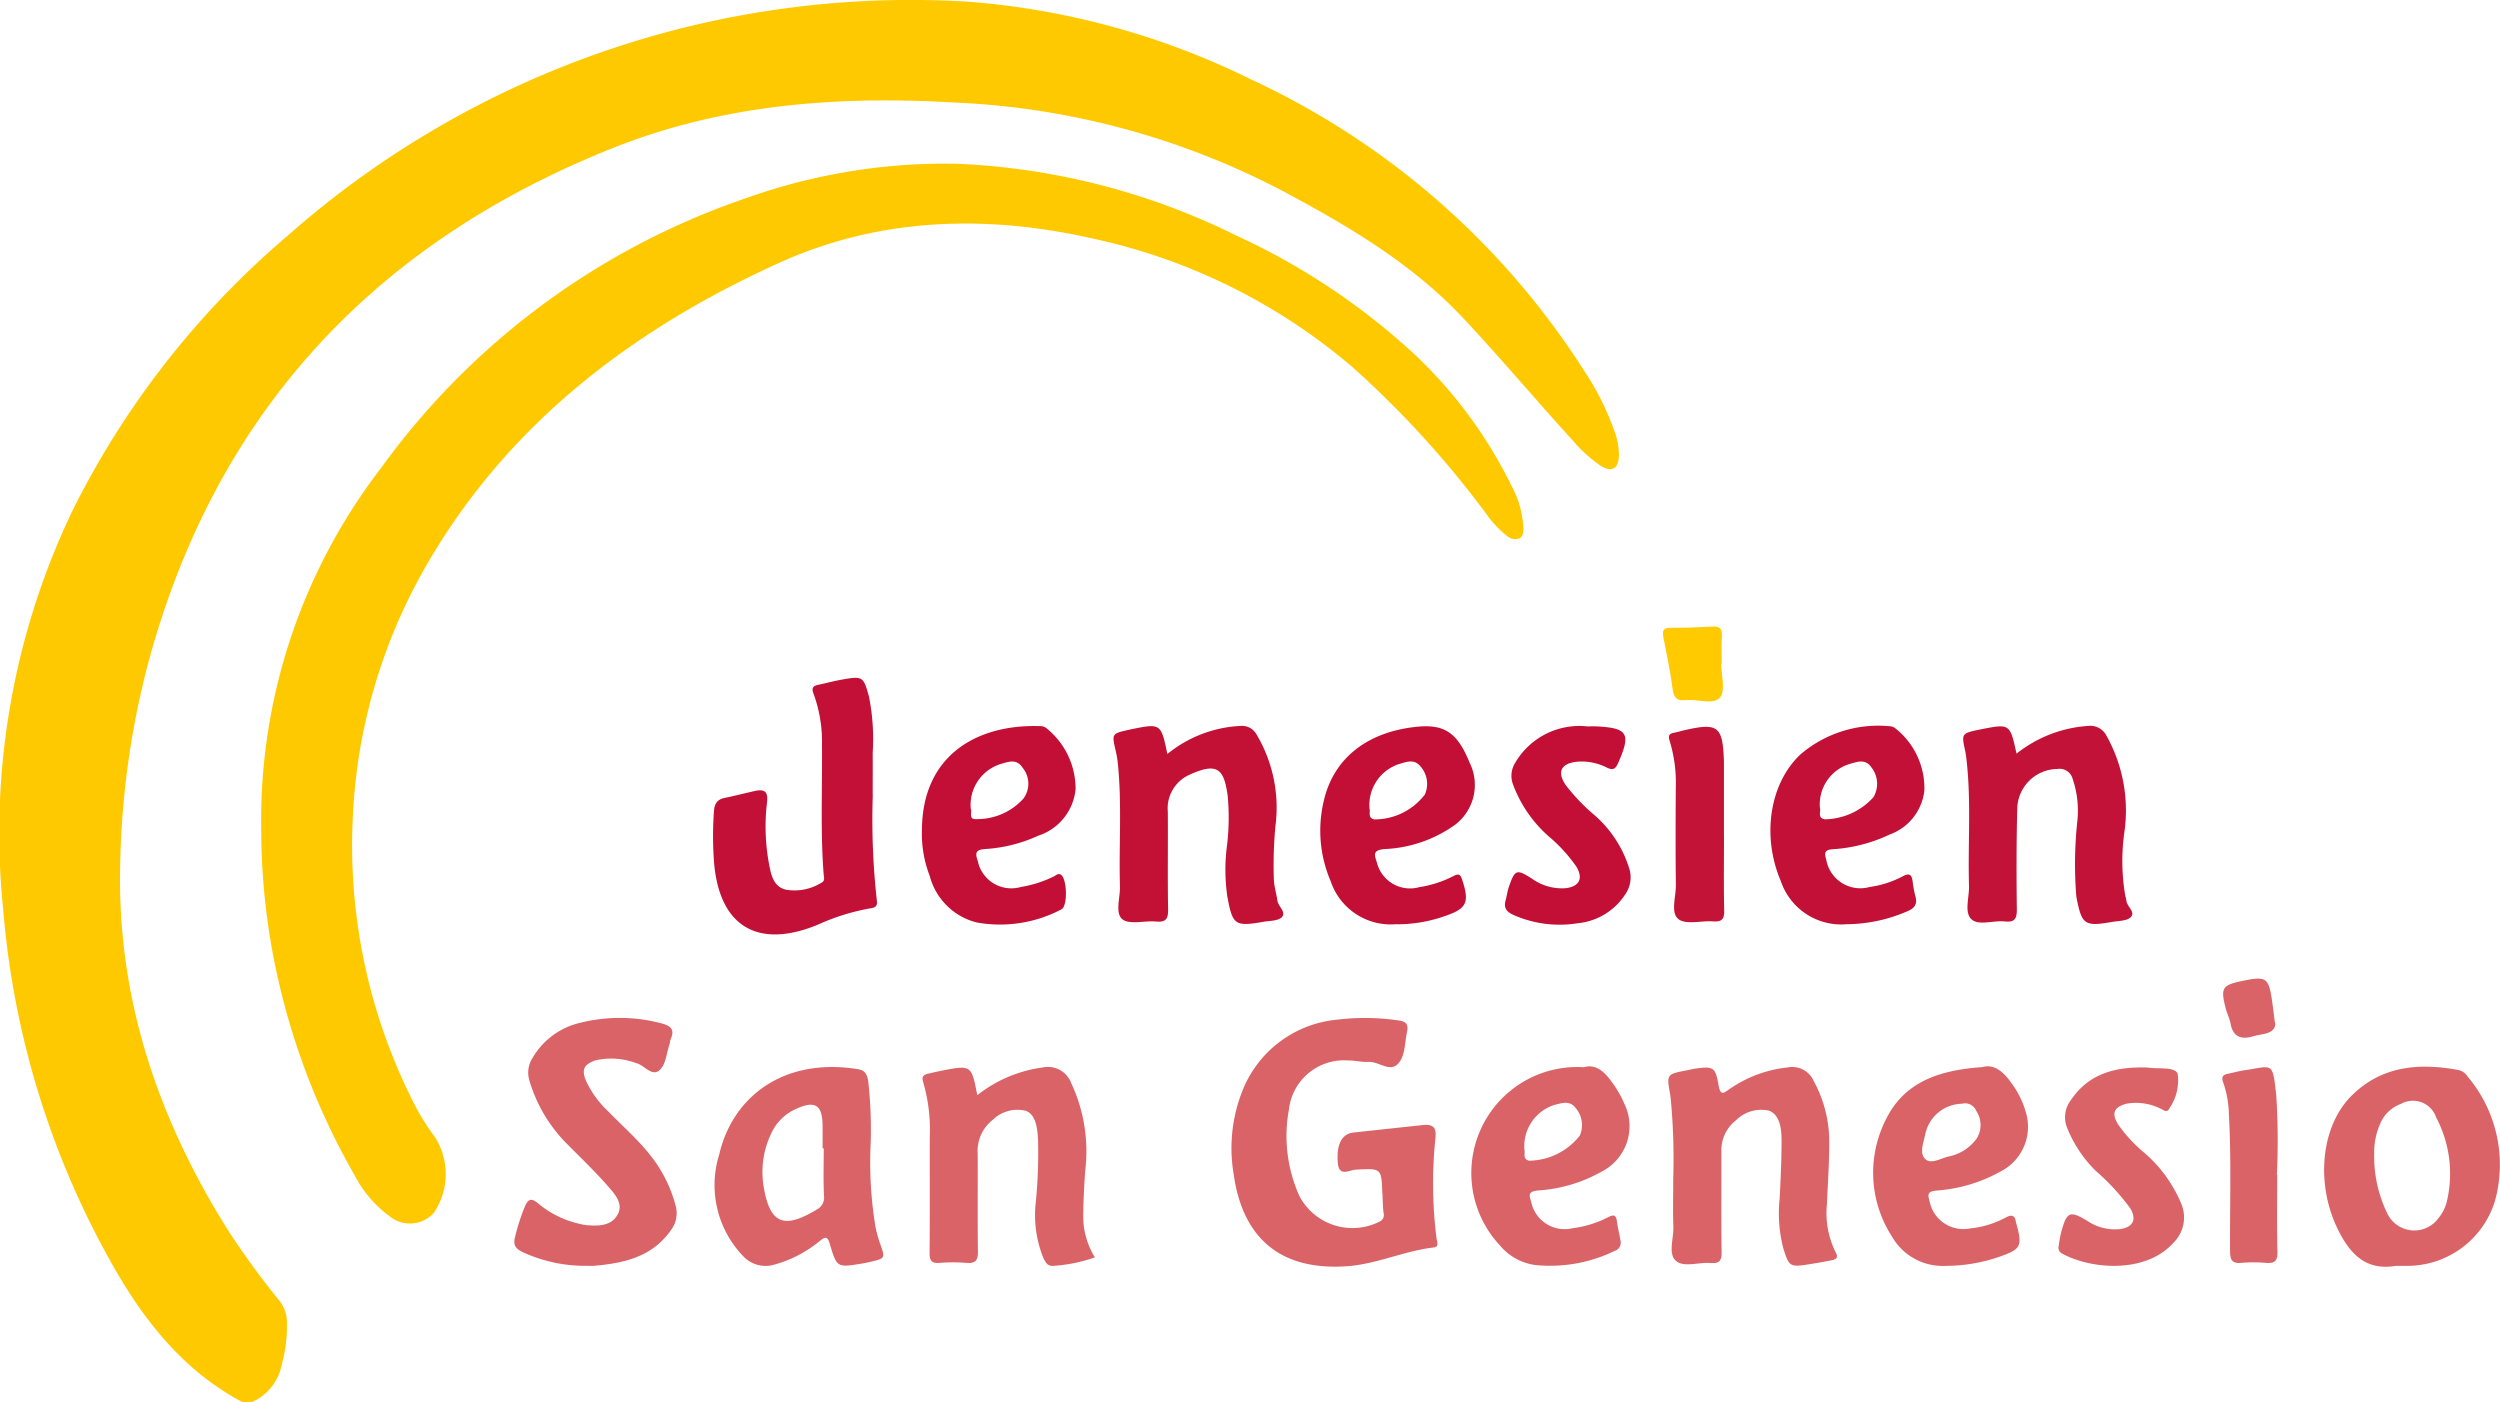 <svg id="Gruppe_2279" data-name="Gruppe 2279" xmlns="http://www.w3.org/2000/svg" xmlns:xlink="http://www.w3.org/1999/xlink" width="150.581" height="84.475" viewBox="0 0 150.581 84.475">
  <defs>
    <clipPath id="clip-path">
      <rect id="Rechteck_1" data-name="Rechteck 1" width="150.581" height="84.475" fill="none"/>
    </clipPath>
  </defs>
  <g id="Gruppe_1" data-name="Gruppe 1" clip-path="url(#clip-path)">
    <path id="Pfad_1" data-name="Pfad 1" d="M14.64,84.475c-3.761-1.986-6.2-5.228-8.17-8.837A52.039,52.039,0,0,1,.191,54.764,44.935,44.935,0,0,1,4.393,30.7a52.327,52.327,0,0,1,12.95-16.518A56.689,56.689,0,0,1,58.271.1a46.466,46.466,0,0,1,17.116,4.7,47.466,47.466,0,0,1,20.09,17.625,16.3,16.3,0,0,1,1.782,3.594,4.02,4.02,0,0,1,.252,1.439c-.03.782-.43,1.019-1.1.594a8.458,8.458,0,0,1-1.66-1.5c-2.209-2.419-4.317-4.928-6.553-7.323-3.155-3.38-7.065-5.663-11.08-7.8A46.885,46.885,0,0,0,57.49,6.175c-6.984-.409-13.867.1-20.395,2.67C22.638,14.55,13.023,24.764,8.931,39.917A51.217,51.217,0,0,0,7.239,52.142C7.056,60.109,9.492,67.312,13.672,74a48.16,48.16,0,0,0,3.136,4.319,2.092,2.092,0,0,1,.474,1.349,8.82,8.82,0,0,1-.31,2.522,3.1,3.1,0,0,1-1.867,2.287Z" transform="translate(0 0)" fill="#ffc900"/>
    <path id="Pfad_2" data-name="Pfad 2" d="M29.616,58.561a34.783,34.783,0,0,1,7.174-21.624A45.052,45.052,0,0,1,58.748,20.649a35.726,35.726,0,0,1,12.666-2.1,41.734,41.734,0,0,1,16.949,4.335,40.939,40.939,0,0,1,10.711,7.136,27.47,27.47,0,0,1,5.85,7.93,5.865,5.865,0,0,1,.713,2.507c0,.259.018.547-.27.669a.734.734,0,0,1-.72-.165,6.154,6.154,0,0,1-1.264-1.351,58.9,58.9,0,0,0-8.02-8.794A35.59,35.59,0,0,0,79.8,23.077c-6.484-1.483-12.94-1.306-19.025,1.46-8.988,4.085-16.6,9.916-21.51,18.732a33.31,33.31,0,0,0-4.143,14.912A34.266,34.266,0,0,0,38.95,75.408a14.24,14.24,0,0,0,1.124,1.758,4.168,4.168,0,0,1-.048,4.559,1.932,1.932,0,0,1-2.654.239,7.055,7.055,0,0,1-2.105-2.443,42.5,42.5,0,0,1-4.559-11.536,41.161,41.161,0,0,1-1.091-9.424" transform="translate(-13.883 -8.688)" fill="#ffc900"/>
    <path id="Pfad_3" data-name="Pfad 3" d="M148.726,126.016c-.051-1.567-.049-1.538-1.63-1.453-.345.019-.979.454-1.051-.4-.094-1.109.231-1.76.943-1.838,1.383-.151,2.767-.3,4.149-.448.611-.067.872.1.786.8a26.4,26.4,0,0,0,.068,6.019c.022.207.19.51-.183.553-1.773.206-3.414,1-5.2,1.127-3.942.279-6.289-1.614-6.837-5.551a9.342,9.342,0,0,1,.648-5.3,6.812,6.812,0,0,1,5.585-4,13.9,13.9,0,0,1,3.7.049c.462.056.608.245.506.714-.143.654-.1,1.435-.547,1.9-.491.52-1.155-.152-1.766-.118-.407.023-.82-.091-1.23-.087a3.339,3.339,0,0,0-3.569,2.965,8.8,8.8,0,0,0,.641,5.217,3.613,3.613,0,0,0,4.845,1.511.429.429,0,0,0,.216-.51c-.049-.382-.046-.771-.065-1.158" transform="translate(-65.465 -54.109)" fill="#da6367"/>
    <path id="Pfad_4" data-name="Pfad 4" d="M62.6,130.347a8.931,8.931,0,0,1-3.746-.811c-.43-.2-.632-.411-.489-.938a12.685,12.685,0,0,1,.593-1.832c.193-.437.375-.52.777-.192a5.871,5.871,0,0,0,2.466,1.234,3.455,3.455,0,0,0,.454.089c.714.059,1.485.062,1.876-.618.381-.661-.15-1.244-.554-1.707-.761-.873-1.6-1.673-2.418-2.5a9.033,9.033,0,0,1-2.327-3.867,1.635,1.635,0,0,1,.192-1.392,4.481,4.481,0,0,1,2.848-2.1,9.8,9.8,0,0,1,4.894.027c.551.142.84.351.573.949-.041.092-.035.2-.068.3-.182.535-.225,1.226-.592,1.564-.478.44-.932-.314-1.447-.424a4.3,4.3,0,0,0-2.425-.159c-.7.246-.849.55-.573,1.226a5.841,5.841,0,0,0,1.3,1.809c.861.889,1.8,1.7,2.572,2.677a8.214,8.214,0,0,1,1.521,3.01,1.693,1.693,0,0,1-.286,1.521c-1.122,1.6-2.812,1.972-4.6,2.132-.179.016-.361,0-.541,0" transform="translate(-27.34 -54.104)" fill="#da6367"/>
    <path id="Pfad_5" data-name="Pfad 5" d="M90.472,83.918a43.863,43.863,0,0,0,.243,6.334c.055.38-.109.444-.4.488a13.062,13.062,0,0,0-3.092.956c-.1.04-.19.08-.286.117-3.458,1.329-5.669-.037-6.017-3.735a20.755,20.755,0,0,1-.016-3.169c.026-.447.179-.726.639-.82.605-.125,1.2-.278,1.806-.414.574-.131.833,0,.752.684a12.265,12.265,0,0,0,.18,4c.12.569.326,1.122.984,1.261a3.067,3.067,0,0,0,2.147-.446c.188-.1.118-.313.1-.493-.2-2.6-.074-5.209-.1-7.814a8.347,8.347,0,0,0-.5-3.032c-.158-.4-.026-.5.311-.568.479-.1.951-.231,1.432-.314,1.213-.211,1.255-.173,1.586,1.027a12.9,12.9,0,0,1,.225,3.384c.006.852,0,1.7,0,2.555" transform="translate(-37.902 -36.027)" fill="#c31036"/>
    <path id="Pfad_6" data-name="Pfad 6" d="M90.453,125.605a23.758,23.758,0,0,0,.286,4.98,7.4,7.4,0,0,0,.284,1.041c.314.886.322.883-.643,1.107-.15.035-.3.066-.454.091-1.486.242-1.511.249-1.932-1.179-.142-.482-.276-.446-.6-.187a7.377,7.377,0,0,1-2.719,1.422,1.844,1.844,0,0,1-1.911-.513,6.175,6.175,0,0,1-1.433-6.112c.806-3.493,3.9-5.867,8.37-5.138.4.065.529.3.6.674a26.387,26.387,0,0,1,.153,3.814m-2.827.276h-.069c0-.439,0-.877,0-1.316,0-1.321-.453-1.6-1.674-1.023a2.954,2.954,0,0,0-1.429,1.465,5.342,5.342,0,0,0-.437,3.24c.387,2.279,1.3,2.469,3.207,1.312a.8.8,0,0,0,.416-.821c-.045-.95-.014-1.9-.014-2.857" transform="translate(-38.011 -56.716)" fill="#da6367"/>
    <path id="Pfad_7" data-name="Pfad 7" d="M189.458,127.751a38.085,38.085,0,0,0-.147-4.822c-.016-.1-.019-.206-.038-.307-.217-1.2-.217-1.2,1.039-1.44.152-.029.3-.072.454-.093,1.105-.159,1.239-.1,1.427,1.007.111.656.319.455.667.215a7.518,7.518,0,0,1,3.513-1.3,1.412,1.412,0,0,1,1.554.832,7.611,7.611,0,0,1,.93,3.71c0,1.236-.088,2.473-.141,3.709a5.313,5.313,0,0,0,.512,2.856c.2.356.058.455-.241.514q-.682.134-1.369.242c-1.124.175-1.184.138-1.526-.962a8.385,8.385,0,0,1-.224-2.988c.064-1.158.114-2.319.117-3.478,0-.7-.079-1.562-.753-1.827a2.152,2.152,0,0,0-2,.586,2.289,2.289,0,0,0-.872,1.9c.007,2.013-.015,4.026.014,6.039.007.516-.146.692-.652.65-.716-.06-1.631.286-2.1-.13-.486-.429-.127-1.36-.155-2.071-.033-.85-.008-1.7-.008-2.833" transform="translate(-88.677 -56.72)" fill="#da6367"/>
    <path id="Pfad_8" data-name="Pfad 8" d="M107.889,122.693a8.083,8.083,0,0,1,3.938-1.675,1.5,1.5,0,0,1,1.723.933,9.693,9.693,0,0,1,.848,5.27c-.064.874-.108,1.751-.121,2.627a4.716,4.716,0,0,0,.7,2.608,9.305,9.305,0,0,1-2.444.506c-.448.063-.566-.275-.7-.58a6.866,6.866,0,0,1-.412-3.267,29.9,29.9,0,0,0,.132-3.784c-.043-.654-.122-1.454-.718-1.7a2.125,2.125,0,0,0-2.006.539,2.376,2.376,0,0,0-.91,2.034c.014,1.961-.013,3.923.015,5.884.007.532-.132.747-.688.7a10.239,10.239,0,0,0-1.624,0c-.489.037-.606-.148-.6-.615.022-2.323.007-4.646.012-6.968a10.278,10.278,0,0,0-.393-3.287c-.122-.368.023-.465.312-.531s.552-.129.83-.183c1.749-.342,1.767-.329,2.111,1.488" transform="translate(-49.031 -56.721)" fill="#da6367"/>
    <path id="Pfad_9" data-name="Pfad 9" d="M267.845,132.942c-1.763.3-2.719-.668-3.447-2.109-1.4-2.763-1.1-6.293.81-8.166,1.814-1.782,4.048-1.954,6.409-1.521a.9.9,0,0,1,.551.393,8.217,8.217,0,0,1,1.653,7.477,5.522,5.522,0,0,1-5.434,3.925c-.18.006-.361,0-.541,0m-1.3-6.847a7.771,7.771,0,0,0,.768,3.652,1.8,1.8,0,0,0,3.116.3,2.468,2.468,0,0,0,.5-1.031,7.259,7.259,0,0,0-.659-5.021,1.472,1.472,0,0,0-2.105-.812,2.159,2.159,0,0,0-1.285,1.253,4.213,4.213,0,0,0-.339,1.662" transform="translate(-123.539 -56.697)" fill="#da6367"/>
    <path id="Pfad_10" data-name="Pfad 10" d="M225.811,83.98a7.746,7.746,0,0,1,4.327-1.673,1.089,1.089,0,0,1,1.075.561A9.229,9.229,0,0,1,232.3,88.76a12.487,12.487,0,0,0,.059,3.769,1.9,1.9,0,0,1,.069.3c.026.363.574.688.262,1-.232.23-.72.215-1.1.281-1.7.3-1.855.178-2.177-1.532a24.124,24.124,0,0,1,.062-4.547,5.977,5.977,0,0,0-.3-2.585.808.808,0,0,0-.9-.545,2.447,2.447,0,0,0-2.421,2.419c-.051,2.01-.05,4.021-.025,6.032.007.568-.129.8-.727.733-.685-.076-1.578.278-2.013-.138s-.12-1.317-.14-2c-.075-2.549.145-5.1-.157-7.65-.018-.154-.035-.308-.068-.458-.235-1.079-.236-1.079.87-1.312l.076-.015c1.746-.343,1.746-.343,2.142,1.475" transform="translate(-104.351 -38.584)" fill="#c31237"/>
    <path id="Pfad_11" data-name="Pfad 11" d="M129.51,84a7.531,7.531,0,0,1,4.4-1.688.993.993,0,0,1,.953.491,8.614,8.614,0,0,1,1.148,5.568,25.637,25.637,0,0,0-.089,3.244c.028.407.153.808.21,1.215.05.359.554.7.267,1-.225.231-.719.213-1.1.278-1.729.3-1.864.2-2.182-1.52a11.179,11.179,0,0,1-.029-3,13.92,13.92,0,0,0,.047-3.089c-.224-1.613-.623-2.019-2.335-1.23a2.217,2.217,0,0,0-1.268,2.214c.016,1.961-.018,3.922.018,5.882.011.581-.148.782-.734.728-.688-.063-1.587.208-2.018-.137-.458-.367-.128-1.3-.148-1.988-.072-2.5.131-5-.139-7.5a5.855,5.855,0,0,0-.123-.683c-.234-1.011-.236-1.01.82-1.245l.075-.018c1.828-.376,1.837-.37,2.222,1.483" transform="translate(-59.192 -38.587)" fill="#c31136"/>
    <path id="Pfad_12" data-name="Pfad 12" d="M173.8,120.966c.692-.217,1.217.229,1.668.857a6.234,6.234,0,0,1,.773,1.332,3.07,3.07,0,0,1-1.319,4.071,8.949,8.949,0,0,1-3.891,1.161c-.538.059-.549.236-.4.671a2.059,2.059,0,0,0,2.51,1.6,6.366,6.366,0,0,0,2.128-.662c.295-.148.465-.175.523.217.059.407.155.808.226,1.213a.515.515,0,0,1-.357.6,8.879,8.879,0,0,1-4.732.855,3.352,3.352,0,0,1-2.191-1.2,6.383,6.383,0,0,1,5.065-10.719m-3.579,4.97c.063.214-.127.566.29.661a3.944,3.944,0,0,0,3.051-1.516,1.58,1.58,0,0,0-.258-1.664c-.354-.477-.857-.279-1.28-.179a2.609,2.609,0,0,0-1.8,2.7" transform="translate(-78.407 -56.681)" fill="#da6367"/>
    <path id="Pfad_13" data-name="Pfad 13" d="M218.969,120.952c.7-.2,1.258.265,1.74.946a5.422,5.422,0,0,1,.941,2.015,3.019,3.019,0,0,1-1.576,3.321,9.218,9.218,0,0,1-3.892,1.156c-.457.054-.533.173-.4.607a2.076,2.076,0,0,0,2.466,1.669,5.712,5.712,0,0,0,2.128-.652c.389-.212.56-.116.618.294a.655.655,0,0,0,.023.074c.372,1.376.285,1.542-1.07,2.009a9.889,9.889,0,0,1-3.186.533,3.52,3.52,0,0,1-3.236-1.763,7.085,7.085,0,0,1-.384-7.019c1.116-2.313,3.244-3.009,5.825-3.19m-1.225,2.207a2.3,2.3,0,0,0-2.213,1.85c-.107.493-.365,1.127,0,1.481.338.328.92-.03,1.378-.147a2.751,2.751,0,0,0,1.718-1.085,1.529,1.529,0,0,0-.027-1.673.722.722,0,0,0-.857-.426" transform="translate(-99.566 -56.678)" fill="#da6367"/>
    <path id="Pfad_14" data-name="Pfad 14" d="M205.324,94.269a3.837,3.837,0,0,1-3.96-2.609c-1.154-2.694-.676-5.878,1.193-7.625a7.2,7.2,0,0,1,5.385-1.69.565.565,0,0,1,.343.14,4.594,4.594,0,0,1,1.728,3.722,3.186,3.186,0,0,1-2.09,2.658,9.294,9.294,0,0,1-3.421.885c-.505.041-.522.211-.4.625a2.082,2.082,0,0,0,2.621,1.649,6.032,6.032,0,0,0,1.977-.635c.39-.218.55-.127.606.293a6.385,6.385,0,0,0,.168.909c.131.466-.048.713-.476.893a9.307,9.307,0,0,1-3.677.784m-1.6-7.01c.084.214-.186.612.313.692a4.03,4.03,0,0,0,2.912-1.333,1.591,1.591,0,0,0-.132-1.808c-.367-.534-.874-.309-1.325-.187a2.543,2.543,0,0,0-1.768,2.636" transform="translate(-94.104 -38.6)" fill="#c31036"/>
    <path id="Pfad_15" data-name="Pfad 15" d="M104.532,88.618c0-4.49,3.26-6.413,7.1-6.291a.6.6,0,0,1,.424.146,4.682,4.682,0,0,1,1.73,3.652,3.274,3.274,0,0,1-2.244,2.8,8.961,8.961,0,0,1-3.2.805c-.586.039-.613.243-.446.724a2.063,2.063,0,0,0,2.6,1.561,7.015,7.015,0,0,0,1.977-.633c.126-.063.249-.2.414-.114.386.2.44,1.9.047,2.094a7.908,7.908,0,0,1-5.1.792A3.908,3.908,0,0,1,105,91.347a7.02,7.02,0,0,1-.47-2.729m2.942-1.311c.105.17-.176.665.349.621a3.75,3.75,0,0,0,2.81-1.22,1.5,1.5,0,0,0-.027-1.861c-.369-.594-.9-.36-1.377-.223a2.58,2.58,0,0,0-1.755,2.683" transform="translate(-49.001 -38.591)" fill="#c30f36"/>
    <path id="Pfad_16" data-name="Pfad 16" d="M154.279,94.267a3.814,3.814,0,0,1-3.955-2.6,7.712,7.712,0,0,1-.389-4.921c.61-2.5,2.619-4.06,5.555-4.367,1.69-.177,2.47.348,3.205,2.156a3.014,3.014,0,0,1-.887,3.754,7.868,7.868,0,0,1-4.252,1.454c-.646.064-.632.29-.454.772a2.056,2.056,0,0,0,2.564,1.521,6.717,6.717,0,0,0,2.047-.662c.285-.15.414-.156.535.213.45,1.378.291,1.747-1.088,2.207a8.583,8.583,0,0,1-2.881.478m-1.617-6.986c.081.209-.129.566.283.671A3.816,3.816,0,0,0,156,86.458a1.585,1.585,0,0,0-.293-1.729c-.369-.433-.854-.224-1.282-.1a2.588,2.588,0,0,0-1.76,2.649" transform="translate(-70.178 -38.601)" fill="#c30f36"/>
    <path id="Pfad_17" data-name="Pfad 17" d="M238.66,121.03c.034,0,.239.024.444.038.533.035,1.352-.043,1.485.358a2.978,2.978,0,0,1-.487,2.046c-.169.36-.4.088-.583.024a3.315,3.315,0,0,0-2.027-.279c-.755.206-.906.58-.493,1.249a8.758,8.758,0,0,0,1.57,1.7,8.205,8.205,0,0,1,2.243,3.1,2.137,2.137,0,0,1-.5,2.342c-1.657,1.841-4.936,1.6-6.7.627a.39.39,0,0,1-.192-.457,6.57,6.57,0,0,1,.151-.833c.334-1.227.518-1.306,1.564-.677a2.994,2.994,0,0,0,1.985.5c.779-.108,1.012-.584.608-1.253a13.694,13.694,0,0,0-2.092-2.268,7.644,7.644,0,0,1-1.7-2.555,1.691,1.691,0,0,1,.2-1.672c1.047-1.562,2.58-2.035,4.527-1.987" transform="translate(-109.418 -56.736)" fill="#da6367"/>
    <path id="Pfad_18" data-name="Pfad 18" d="M175.6,82.36c.181,0,.361-.007.541,0,1.9.093,2.1.427,1.327,2.185-.149.341-.279.493-.682.3a3.337,3.337,0,0,0-1.8-.357c-.962.1-1.222.6-.694,1.393a11.52,11.52,0,0,0,1.7,1.789A6.977,6.977,0,0,1,178.151,91a1.777,1.777,0,0,1-.253,1.461,3.846,3.846,0,0,1-2.875,1.756,6.855,6.855,0,0,1-3.86-.495c-.426-.192-.608-.424-.483-.88.075-.273.107-.559.2-.824.363-1.042.462-1.075,1.388-.486a3.085,3.085,0,0,0,2.043.573c.813-.1,1.052-.589.635-1.292a9.37,9.37,0,0,0-1.662-1.823,7.741,7.741,0,0,1-2.164-3.152,1.46,1.46,0,0,1,.118-1.251A4.479,4.479,0,0,1,175.6,82.36" transform="translate(-79.994 -38.608)" fill="#c30f36"/>
    <path id="Pfad_19" data-name="Pfad 19" d="M192.551,89c0,1.5-.021,2.994.012,4.49.011.516-.151.679-.656.643-.716-.052-1.644.219-2.1-.137-.487-.382-.144-1.351-.154-2.062-.025-1.961-.017-3.923-.005-5.884a8.577,8.577,0,0,0-.357-2.748c-.106-.321-.086-.471.257-.533.2-.037.4-.1.6-.146,2.057-.472,2.329-.258,2.4,1.886,0,.052,0,.1,0,.155V89" transform="translate(-88.711 -38.636)" fill="#c31337"/>
    <path id="Pfad_20" data-name="Pfad 20" d="M255.286,127.494c0,1.545-.027,3.092.014,4.636.015.569-.186.709-.705.666a8.294,8.294,0,0,0-1.467,0c-.562.054-.677-.18-.681-.7-.02-2.754.082-5.51-.073-8.263a6.113,6.113,0,0,0-.337-1.891c-.124-.321-.047-.473.277-.537s.651-.16.981-.207c1.746-.251,1.7-.576,1.934,1.509a42.4,42.4,0,0,1,.036,4.786h.023" transform="translate(-118.124 -56.73)" fill="#da6367"/>
    <path id="Pfad_21" data-name="Pfad 21" d="M192.066,73.291c0,.691.269,1.6-.07,2.015-.4.487-1.354.091-2.061.169-.505.056-.724-.117-.795-.651-.137-1.043-.347-2.078-.555-3.11-.084-.42-.025-.61.466-.6.821.014,1.645-.027,2.465-.07.415-.022.617.088.588.551-.036.564-.009,1.131-.009,1.7h-.031" transform="translate(-88.391 -33.303)" fill="#ffca00"/>
    <path id="Pfad_22" data-name="Pfad 22" d="M255.192,113.561c.106.384-.179.657-.726.748a5.654,5.654,0,0,0-.6.133c-.7.2-1.189.039-1.341-.76-.061-.324-.214-.63-.3-.951-.31-1.223-.206-1.379,1.054-1.639,1.408-.291,1.547-.19,1.754,1.273.047.329.086.66.154,1.2" transform="translate(-118.172 -52.017)" fill="#da6367"/>
  </g>
</svg>
